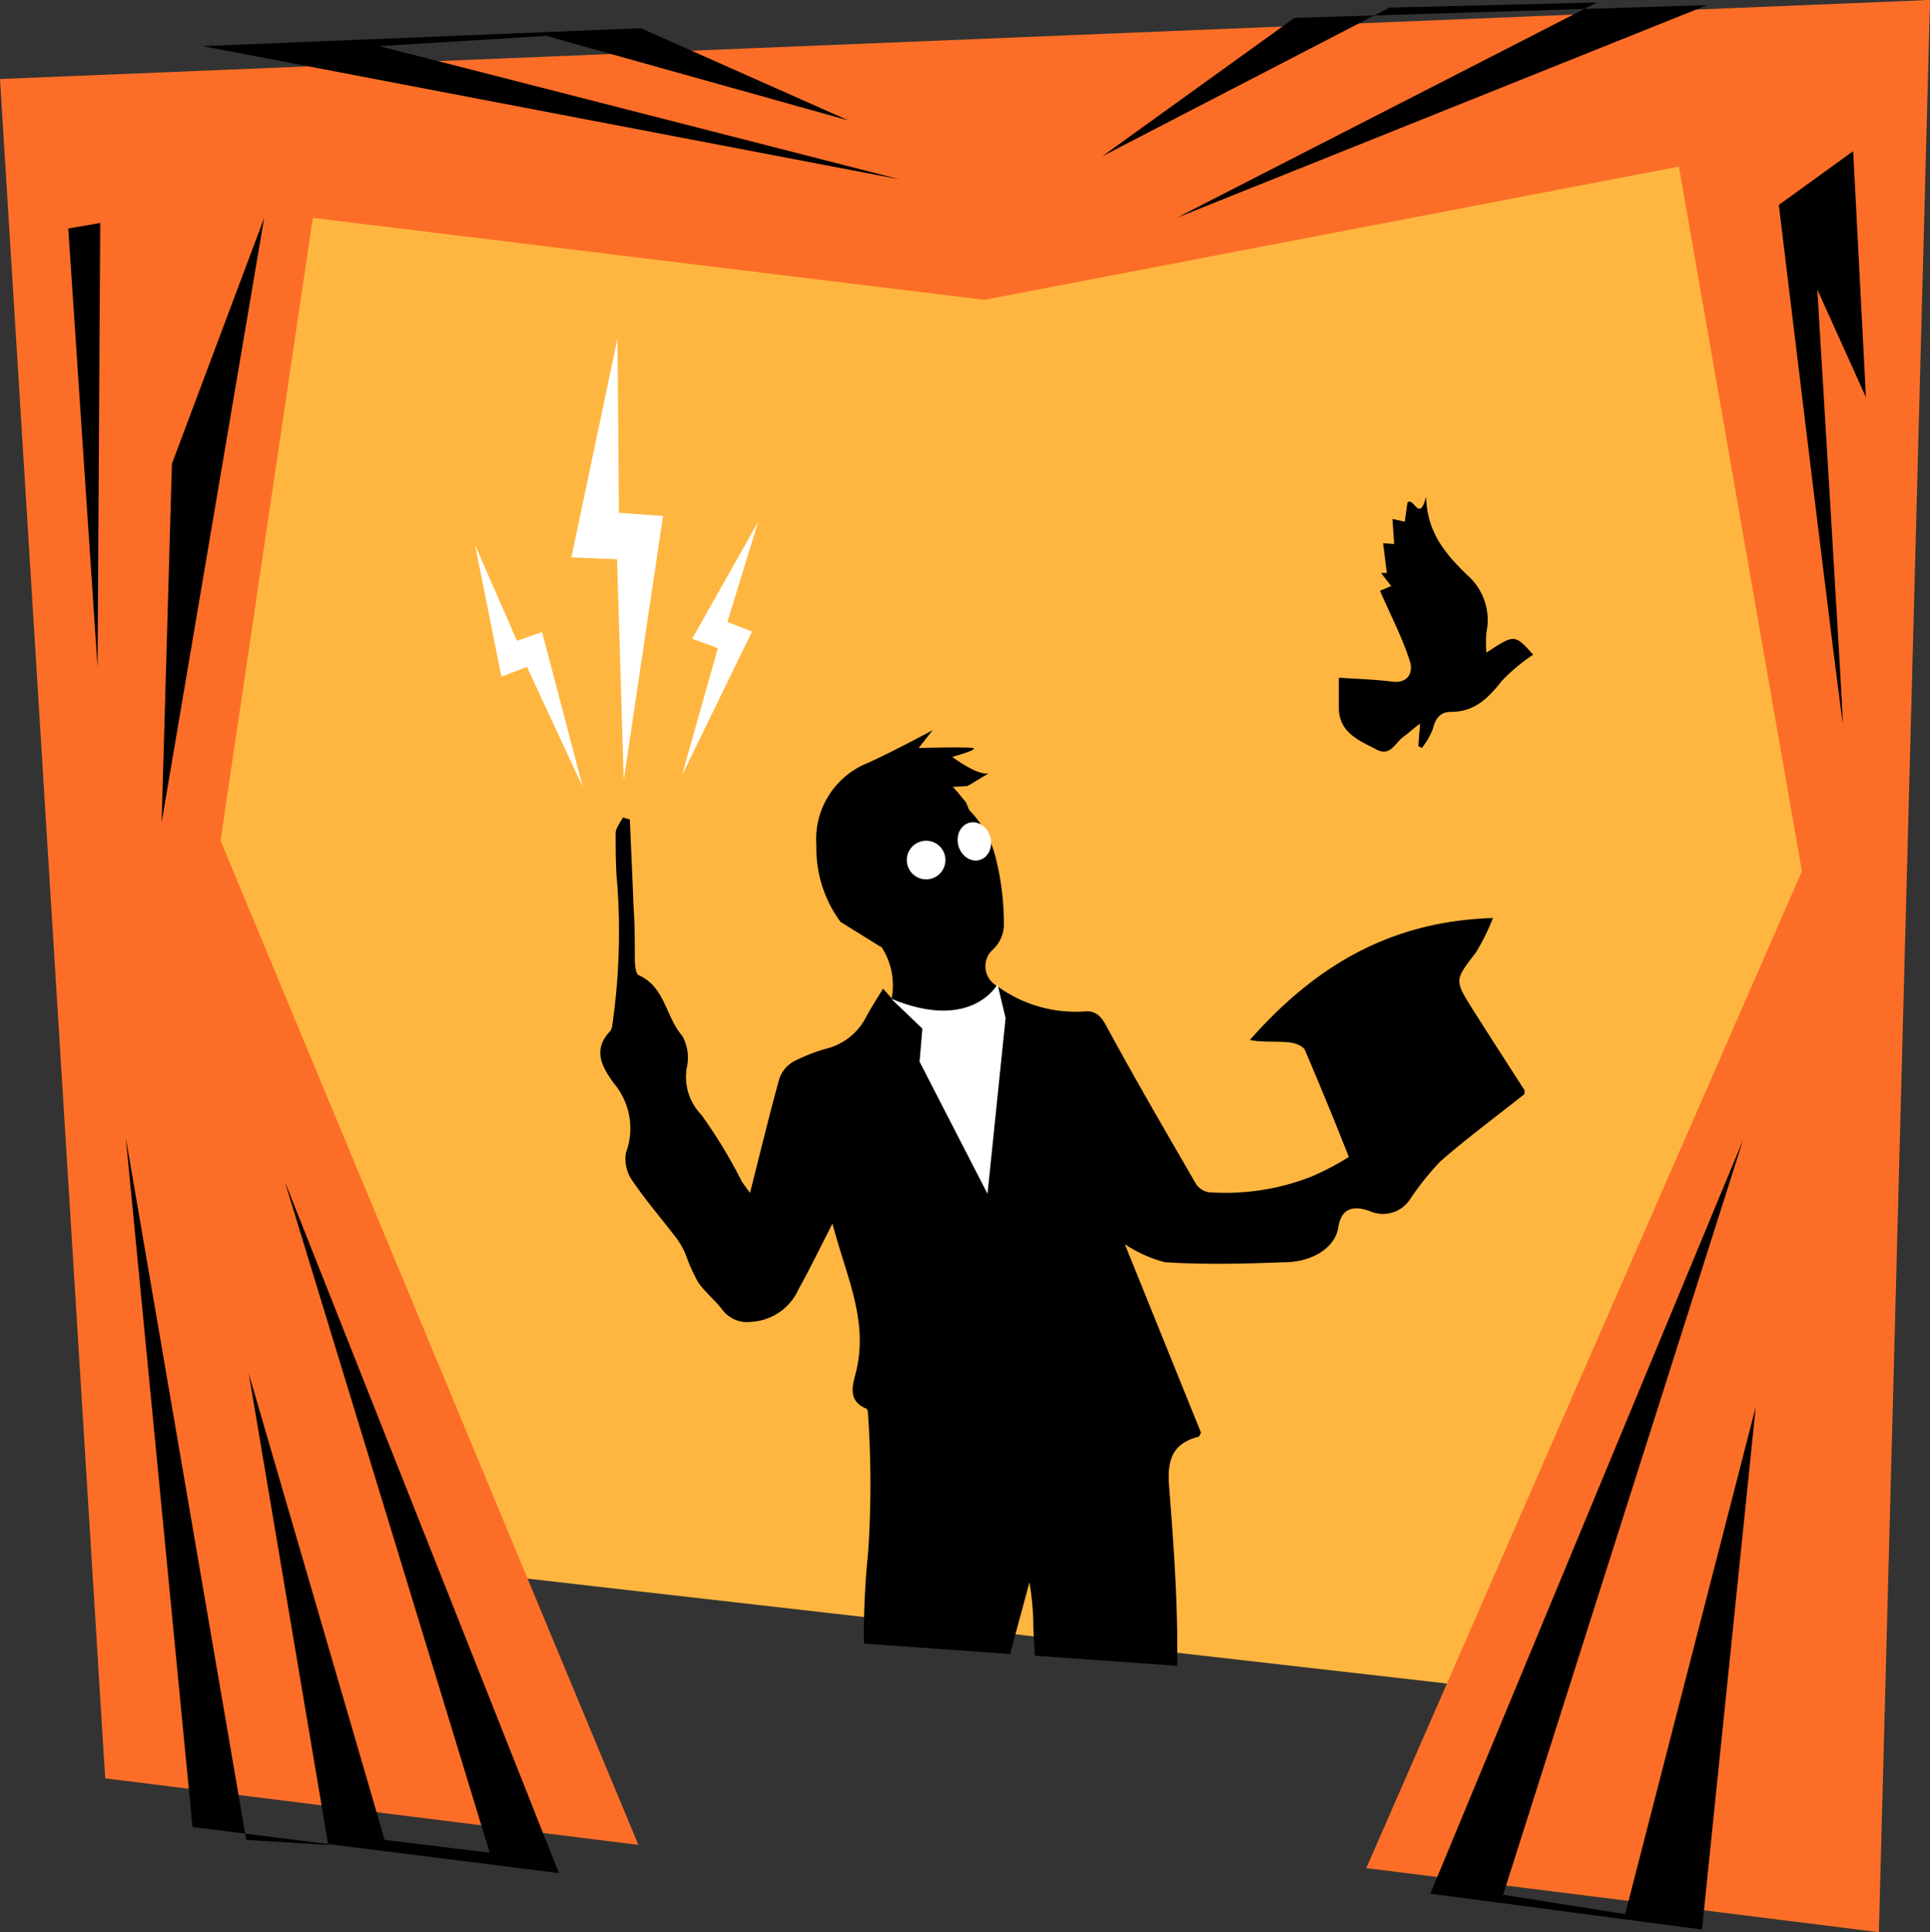 <svg xmlns="http://www.w3.org/2000/svg" viewBox="0 0 123.83 123.99"><rect x="0" y="0" width="123.83" height="123.99" fill="#333333" stroke="none"/><defs><style>.cls-1{fill:#ffb640;}.cls-2{fill:#fff;}.cls-3{fill:#fc6e27;}</style></defs><g id="Layer_2" data-name="Layer 2"><g id="menus"><polygon class="cls-1" points="115.94 110.67 16.46 99.32 3.14 9.21 123.83 0 115.94 110.67"/><path d="M94.5,64.79c-1.2-1.91-1.17-1.89.19-3.66a14.29,14.29,0,0,0,1.1-2.22c-6.71.2-11.52,3.2-15.6,7.83.81.15,1.6.07,2.38.14.4,0,1,.21,1.15.49,1,2.36,2,4.77,2.82,6.88a18.22,18.22,0,0,1-2.41,1.26,15.12,15.12,0,0,1-6.59,1,1.23,1.23,0,0,1-.8-.53c-1.95-3.37-3.91-6.73-5.76-10.15-.37-.69-.74-1-1.45-.92a8.55,8.55,0,0,1-5.59-1.66,1.44,1.44,0,0,1-.21-2.34,2.23,2.23,0,0,0,.68-1.48,17.45,17.45,0,0,0-.52-4.37,6.58,6.58,0,0,0-1.63-3c-.17-.17-.19-.48-.35-.66-.39-.44-.74-1-1.23-1.21a8,8,0,0,0-2.31-.29,4.84,4.84,0,0,0-4.63,3.74,5.7,5.7,0,0,0,1.86,6.07,4.51,4.51,0,0,1,1.61,4.35c-.19-.2-.37-.41-.55-.62-.38.63-.79,1.25-1.13,1.9a3.93,3.93,0,0,1-2.46,1.94,11,11,0,0,0-2.17.85A2,2,0,0,0,50,69.23c-.66,2.39-1.24,4.8-1.88,7.32-.21-.29-.38-.51-.53-.74A32,32,0,0,0,45,71.54a3.49,3.49,0,0,1-.94-3,2.92,2.92,0,0,0-.28-2.06c-1.07-1.21-1.1-3.15-2.8-3.9-.19-.09-.24-.62-.25-1,0-1.12,0-2.25-.08-3.37-.07-1.87-.16-3.74-.24-5.62l-.45-.13c-.16.33-.45.66-.46,1,0,1.12,0,2.25.11,3.36a42,42,0,0,1-.33,9,.76.76,0,0,1-.14.36c-1.14,1.2-.51,2.29.24,3.33a4.49,4.49,0,0,1,.78,4.47,2.43,2.43,0,0,0,.45,1.84c.87,1.28,1.9,2.46,2.84,3.7a5,5,0,0,1,.55,1,11.22,11.22,0,0,0,.79,1.76c.44.64,1.07,1.13,1.54,1.75a2,2,0,0,0,1.9.79,3.53,3.53,0,0,0,3-2.08c.72-1.29,1.36-2.62,2.18-4.22.87,3.34,2.31,6.18,1.53,9.44-.19.81-.64,1.89.63,2.43.1,0,.13.31.13.47a65.65,65.65,0,0,1,0,8.76,52,52,0,0,0-.27,5.85l9.38.67c.41-1.54.83-3.07,1.24-4.6a17.59,17.59,0,0,1,.25,2.58c0,.71.07,1.42.1,2.13l9.13.65v0c.06-3.84-.22-7.7-.52-11.53-.13-1.64.19-2.74,1.88-3.17.06,0,.09-.13.17-.26l-4.89-12.1A8.34,8.34,0,0,0,74.75,81c2.54.16,5.1.1,7.65,0,1.78,0,3.26-.93,3.46-2.22s1-1.42,2-1.07a2.08,2.08,0,0,0,2.54-.65,18.43,18.43,0,0,1,2-2.52c1.74-1.52,3.6-2.89,5.41-4.33l0-.26C96.73,68.28,95.61,66.54,94.5,64.79Z"/><path d="M91,47.87l.11-1.44c-.47.36-.74.61-1,.8-.57.36-.87,1.37-1.81.86s-2.36-1-2.4-2.6c0-.59,0-1.19,0-2,1.2.08,2.31.11,3.41.25s1.37-.66,1.14-1.34c-.49-1.51-1.23-2.93-1.91-4.49l.72-.3-.65-.84.37,0-.24-1.91.71.05-.11-1.61.79.18.17-1.22c.41-.42.75,1.34,1.2-.39.06,2.38,1.32,3.73,2.6,5a3.83,3.83,0,0,1,1.27,3.71,7.1,7.1,0,0,0,0,1.3c1.81-1.19,1.81-1.19,3,.13a12,12,0,0,0-2,1.67c-.87,1.1-1.74,2-3.26,2-.7,0-1,.4-1.18,1.1A4.48,4.48,0,0,1,91.22,48Z"/><polygon class="cls-2" points="39.62 21.71 36.66 35.77 39.59 35.89 40.02 50.06 42.54 33.11 39.71 32.91 39.62 21.71"/><polygon class="cls-2" points="48.64 33.49 44.41 40.99 46.06 41.59 43.75 49.77 48.25 40.53 46.67 39.91 48.64 33.49"/><polygon class="cls-2" points="30.48 34.97 32.17 43.42 33.81 42.8 37.39 50.5 34.78 40.56 33.17 41.12 30.48 34.97"/><path class="cls-2" d="M57.18,64.09l2,1.92L59,68.13l4.36,8.48,1.16-11.28L64,63.16S62.36,66.24,57.18,64.09Z"/><circle class="cls-2" cx="59.42" cy="55.19" r="1.24"/><ellipse class="cls-2" cx="62.52" cy="53.99" rx="1.06" ry="1.24" transform="translate(-12.19 18.74) rotate(-15.55)"/><path d="M56.55,60.79l-2.62-1.63a7.92,7.92,0,0,1-1.55-4.92A5.26,5.26,0,0,1,55.58,49c1.31-.56,4.26-2.14,4.26-2.14L58.94,48s3-.08,3.47,0-1.31.57-1.31.57,1.57,1.2,2.33,1.06l-1.35.81-3.75.23-2,5.91Z"/><polygon class="cls-3" points="6.75 114.12 0 5.07 123.83 0 120.55 123.99 87.66 119.88 115.61 55.91 107.72 10.69 63.16 19.24 20.07 13.98 14.15 53.94 40.96 118.39 6.75 114.12"/><polygon points="12.35 117.24 8.07 73.01 15.8 118.07 21.06 118.39 15.96 88.14 24.68 118.07 31.42 118.89 18.27 75.81 35.86 120.2 12.35 117.24"/><polygon points="91.77 121.52 111.83 73.17 96.44 121.59 104.27 122.83 112.65 90.28 109.2 123.82 91.77 121.52"/><polygon points="16.95 13.98 10.37 52.78 11.03 29.76 16.95 13.98"/><polygon points="4.38 14.66 6.26 42.83 6.43 14.31 4.38 14.66"/><path d="M114.13,13.15s4.11,34,4.11,33.22-1.64-27.79-1.64-27.79l3.12,6.91L118.9,9.7Z"/><polygon points="13 2.96 57.73 11.51 24.35 2.96 35.04 2.3 54.44 7.73 41.12 1.81 13 2.96"/><polygon points="70.72 10.03 83.05 1.15 109.53 0.33 75.49 13.98 102.46 0.16 89.14 0.49 70.72 10.03"/></g></g></svg>